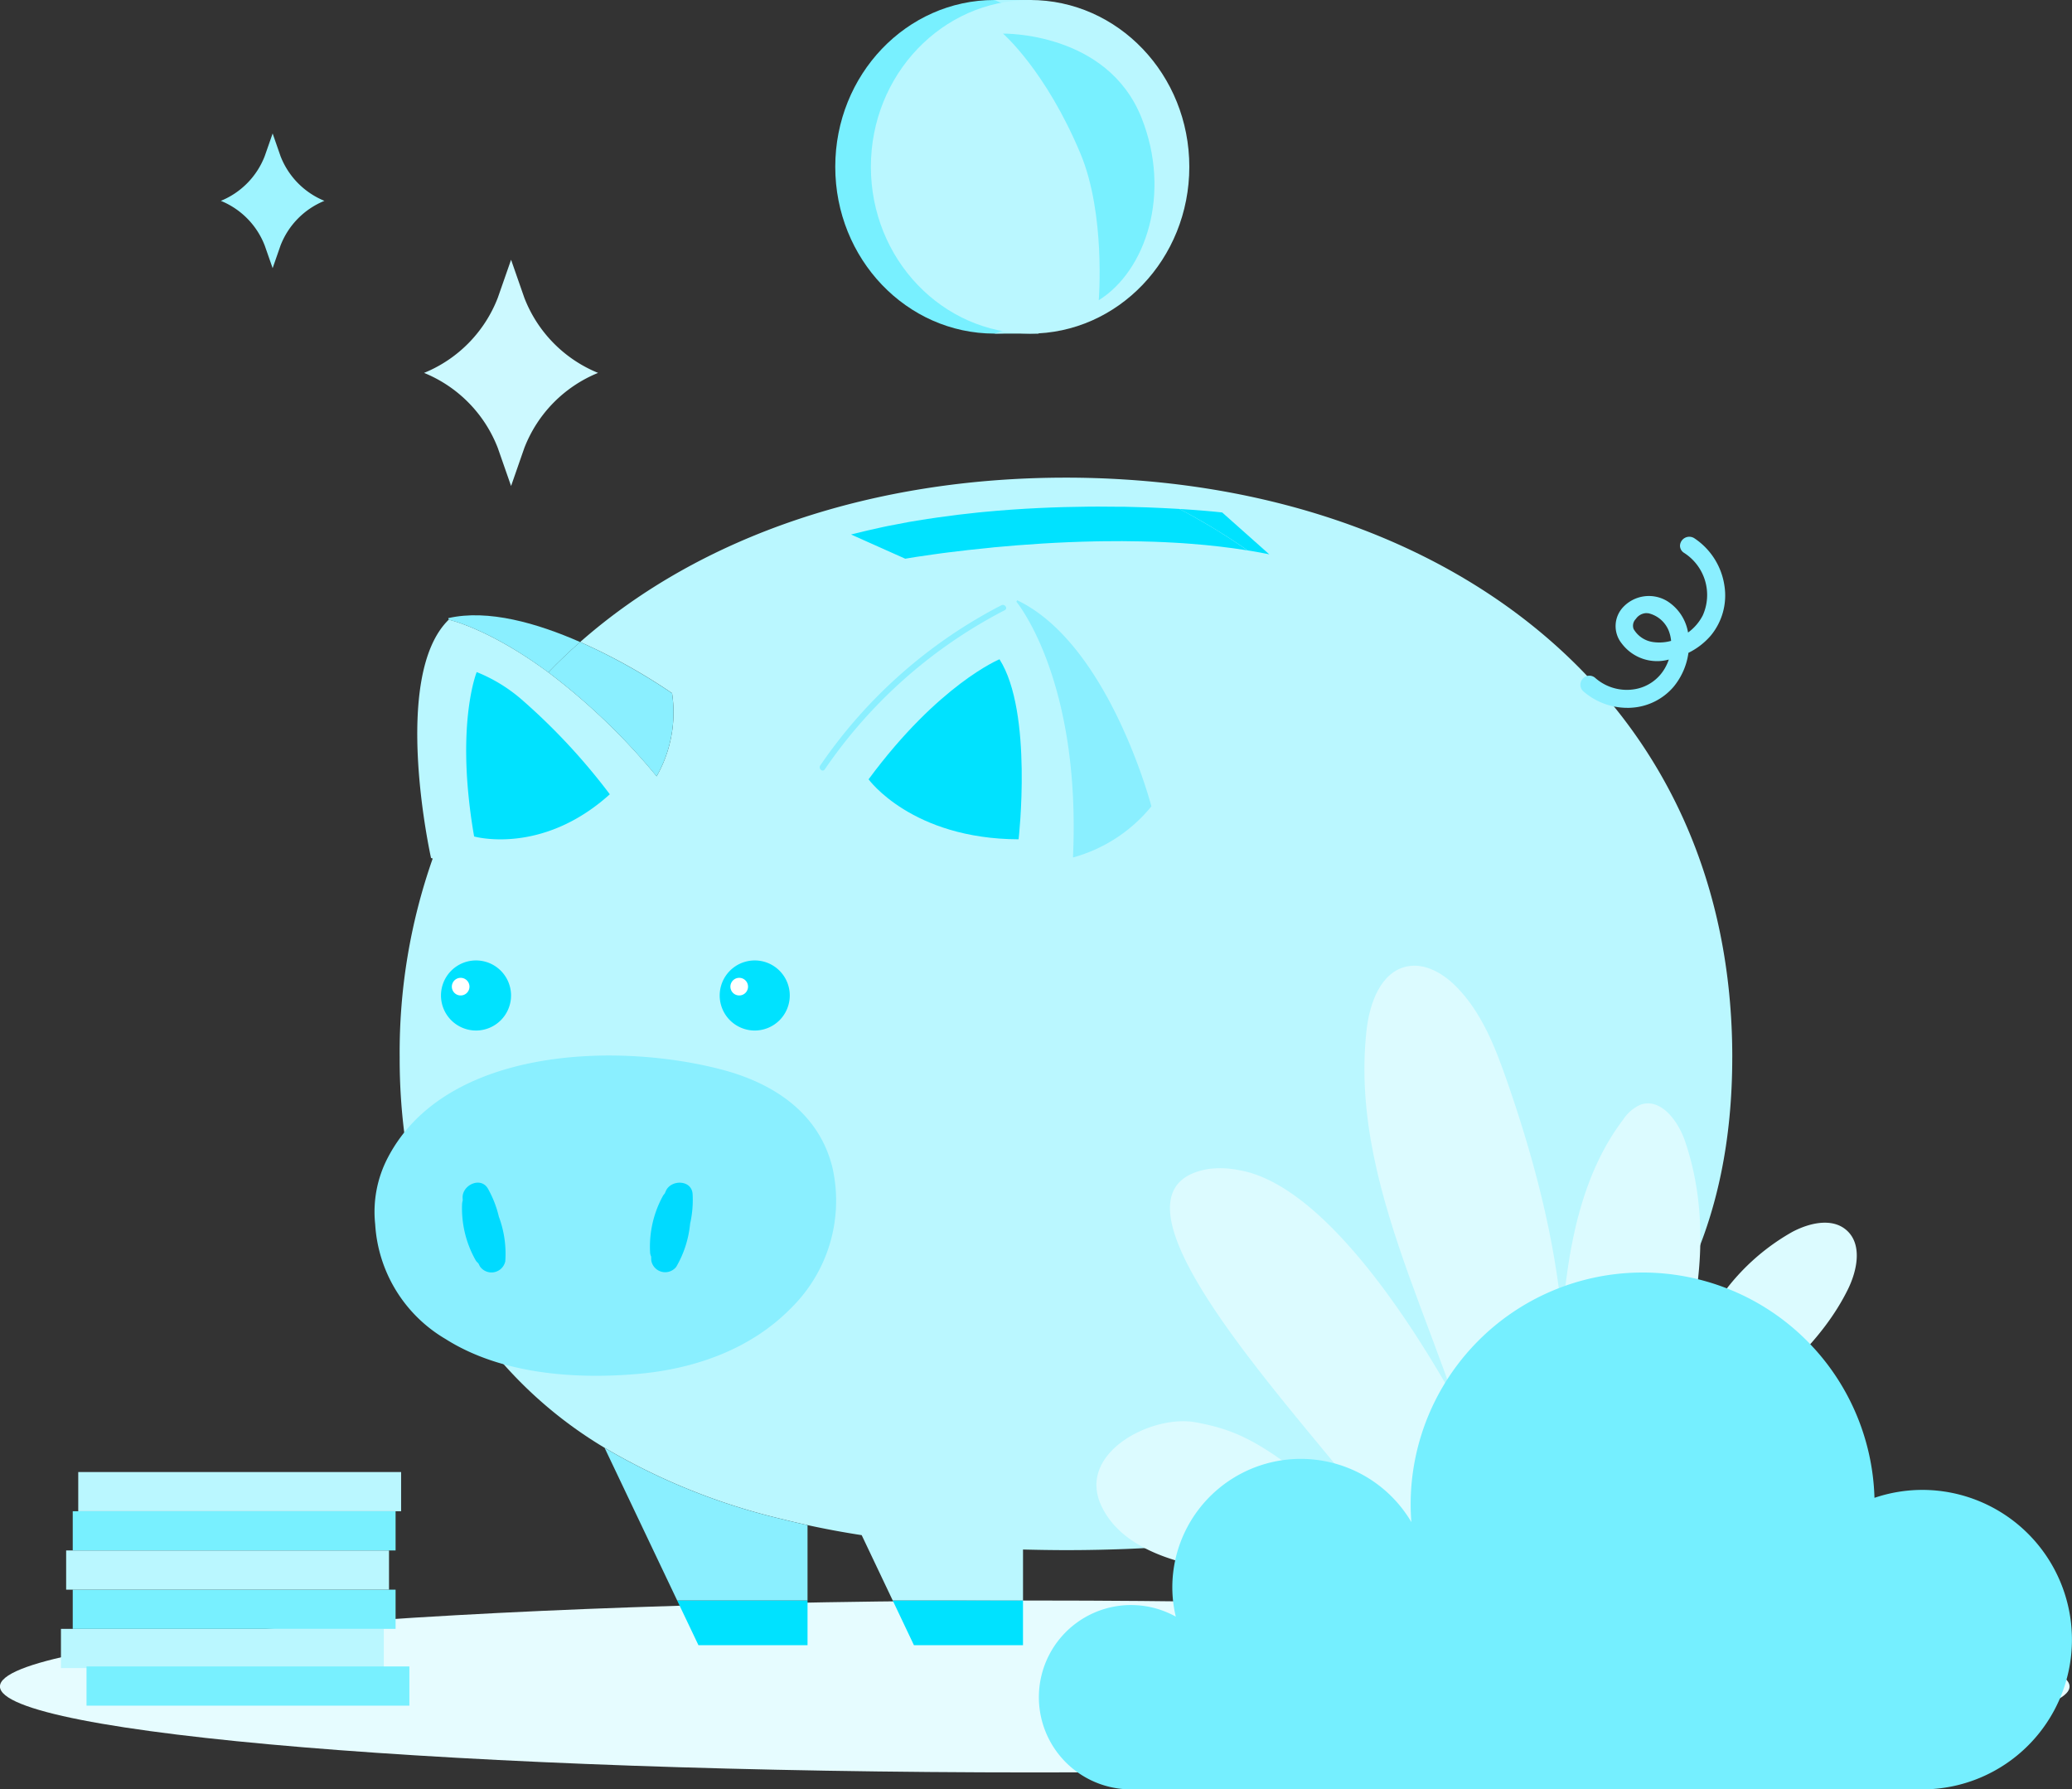 <svg xmlns="http://www.w3.org/2000/svg" width="192.221" height="165.961" viewBox="0 0 192.221 165.961"><rect x="0" y="0" width="192.221" height="165.961" fill="#333333" stroke="none"/><defs><style>.a{fill:#e6fcff;}.b{fill:#ccf9ff;}.c{fill:#9ef4ff;}.d{fill:#96f3ff;}.e{fill:#baf7ff;}.f{fill:#8aefff;}.g{fill:#00e2ff;}.h{fill:#fff;}.i{fill:#00daff;}.j{fill:#78f0ff;}.k{fill:#adf6ff;}.l{fill:#dcfbff;}.m{fill:#75efff;}</style></defs><g transform="translate(-4279.405 -2637.75)"><path class="a" d="M4279.4,2794.166c0,4.405,42.976,7.974,96,7.974s96-3.569,96-7.974-42.982-7.971-96-7.971S4279.4,2789.763,4279.4,2794.166Z"/><path class="b" d="M4325.586,2665.368l1.232-3.526,1.229,3.526a12.316,12.316,0,0,0,6.841,6.967h0a12.31,12.31,0,0,0-6.841,6.963l-1.229,3.528-1.232-3.528a12.308,12.308,0,0,0-6.841-6.963h0A12.314,12.314,0,0,0,4325.586,2665.368Z"/><path class="c" d="M4303.964,2652.23l.734-2.1.731,2.1a7.341,7.341,0,0,0,4.073,4.148h0a7.33,7.33,0,0,0-4.073,4.144l-.731,2.1-.734-2.1a7.325,7.325,0,0,0-4.072-4.144h0A7.337,7.337,0,0,0,4303.964,2652.23Z"/><path class="d" d="M4436.287,2688.132c-.294-.193-.659.225-.362.42a4.971,4.971,0,0,1-.379,8.79,3.926,3.926,0,0,0-1.764-3.371c-2.071-1.3-5.11.835-3.477,3.141,1.075,1.516,2.975,1.619,4.663,1.034a5,5,0,0,1-.622,1.843,4.774,4.774,0,0,1-7.318,1.053.277.277,0,0,0-.36.42,5.356,5.356,0,0,0,7.572-.375,5.719,5.719,0,0,0,1.286-3.161,6.091,6.091,0,0,0,2.156-1.574,5.647,5.647,0,0,0-1.4-8.22m-1.466,9.514a4.653,4.653,0,0,1-2.209.185c-1.237-.209-3.063-1.506-1.885-3.016,1.309-1.676,3.443-.259,4.02,1.261a4.189,4.189,0,0,1,.263,1.5c-.062.022-.124.051-.189.071"/><path class="e" d="M4440.108,2735.811c0,15.578-5.762,26.453-15.277,33.672V2786.2h-12.079l-4.127-8.672c-1.235.379-2.5.742-3.781,1.063a93.874,93.874,0,0,1-14.556,2.407c-3.884.352-7.893.523-11.994.523-1.338,0-2.672-.025-3.983-.056v4.735h-12.083l-2.884-6.069q-2.567-.394-5.024-.932c-.779-.172-1.557-.354-2.314-.545a59.086,59.086,0,0,1-16.506-6.622,39.71,39.71,0,0,1-9.615-8.033,33.565,33.565,0,0,1-2.349-3.039,39.322,39.322,0,0,1-6.43-16.718c-.042-.229-.078-.463-.1-.7a54.73,54.73,0,0,1-.523-7.728,54.173,54.173,0,0,1,3.064-18.436l-.155-.056s-3.77-16.833,1.644-22.1c0,0,3.7.793,9.241,4.886a59.4,59.4,0,0,1,10.045,9.64,11.988,11.988,0,0,0,1.432-7.707,54.278,54.278,0,0,0-8.527-4.744c11.279-9.931,27.293-15.247,45.071-15.247,1.819,0,3.625.058,5.4.171,31.607,1.966,56.412,21.268,56.412,53.585"/><path class="f" d="M4430.362,2703.4a6.216,6.216,0,0,1-4.058-1.522.809.809,0,0,1-.287-.619.85.85,0,0,1,.212-.549.814.814,0,0,1,1.163-.088,4.432,4.432,0,0,0,3.651,1.052,3.969,3.969,0,0,0,2.823-1.963,4.517,4.517,0,0,0,.356-.79,4.1,4.1,0,0,1-4.368-1.491,2.565,2.565,0,0,1,.159-3.4,3.282,3.282,0,0,1,4.065-.525,4.281,4.281,0,0,1,1.929,2.91,4.519,4.519,0,0,0,1.364-1.587,4.629,4.629,0,0,0-1.749-5.811.775.775,0,0,1-.361-.693.864.864,0,0,1,1.331-.652,6.389,6.389,0,0,1,2.788,4.393,5.831,5.831,0,0,1-1.273,4.643,6.487,6.487,0,0,1-2.064,1.589,6.291,6.291,0,0,1-1.381,3.154,5.572,5.572,0,0,1-3.86,1.935c-.146.012-.293.017-.44.017m1.8-8.789a1.23,1.23,0,0,0-1,.544.88.88,0,0,0-.207.931,2.485,2.485,0,0,0,1.747,1.2,4.056,4.056,0,0,0,1.733-.1,3.491,3.491,0,0,0-.209-.908,2.7,2.7,0,0,0-1.869-1.646,1.277,1.277,0,0,0-.2-.016"/><path class="g" d="M4392.791,2685.281l4.369,3.884c-.659-.135-1.328-.262-2.011-.367a58.187,58.187,0,0,0-6.326-3.841c2.493.147,3.968.324,3.968.324"/><path class="g" d="M4395.15,2688.8c-1.731-.279-3.517-.482-5.306-.617-.492-.042-.99-.072-1.488-.1-.633-.035-1.265-.067-1.9-.088-.27-.01-.544-.021-.815-.021-.118-.01-.243-.01-.362-.01-1.178-.03-2.344-.03-3.491-.015-.243,0-.488,0-.731.011-3.453.066-6.7.295-9.449.553-.113.012-.228.022-.337.038-1.452.139-2.753.29-3.863.43-.2.026-.383.052-.571.072-.255.037-.5.068-.725.1-.653.088-1.209.171-1.639.238-.062.01-.12.022-.171.026-.6.095-.918.151-.918.151l-5.03-2.246c.989-.254,1.991-.487,3-.7.141-.026.275-.056.415-.087.652-.131,1.307-.255,1.96-.374l.736-.124c.332-.053.661-.1.986-.157h.006c.295-.045.586-.092.88-.129,1.287-.187,2.568-.341,3.829-.471h0l.5-.048c3.448-.33,6.756-.465,9.711-.492.3,0,.6-.005.9-.005.716,0,1.405.005,2.074.016.135,0,.27,0,.4,0,.711.015,1.386.031,2.029.056.969.037,1.861.079,2.66.125.124,0,.249.016.373.021h.005c.523.274,1.049.56,1.561.854.337.188.669.379,1,.578.16.093.322.186.483.285l.476.29c.322.2.638.394.95.6s.626.4.933.612.617.416.923.627"/><path class="f" d="M4354.32,2779.2v7h-12.088l-6.733-14.156v-.008a59.1,59.1,0,0,0,16.506,6.621c.76.19,1.535.373,2.315.543"/><path class="f" d="M4404.844,2778.59v7.6h-12.088l-2.469-5.2a94.633,94.633,0,0,0,14.557-2.405"/><path class="g" d="M4404.844,2786.2v4.136h-10.117l-1.971-4.136Z"/><path class="g" d="M4374.309,2786.2v4.136h-10.118l-1.963-4.136Z"/><path class="g" d="M4424.833,2786.2v4.136h-10.117l-1.963-4.136Z"/><path class="g" d="M4354.32,2786.2v4.136H4344.2l-1.971-4.136Z"/><path class="g" d="M4349.423,2726.828a3.25,3.25,0,1,1-3.251,3.248,3.251,3.251,0,0,1,3.251-3.248"/><path class="g" d="M4323.566,2726.828a3.25,3.25,0,1,1-3.251,3.248,3.25,3.25,0,0,1,3.251-3.248"/><path class="h" d="M4322.958,2729.259a.817.817,0,1,1-.818-.817.817.817,0,0,1,.818.817"/><path class="h" d="M4348.8,2729.259a.817.817,0,1,1-.817-.817.816.816,0,0,1,.817.817"/><path class="f" d="M4373.766,2693.42c8.535,4.067,12.454,19.116,12.454,19.116a14.2,14.2,0,0,1-7.275,4.743c.761-16.541-5.248-23.717-5.248-23.717Z"/><path class="g" d="M4372.127,2698.894c3.131,4.9,1.774,16.7,1.774,16.7-9.928-.036-13.917-5.565-13.917-5.565,6.515-8.824,12.143-11.132,12.143-11.132"/><path class="g" d="M4327.914,2702.73h0a14.74,14.74,0,0,0-4.285-2.647s-1.357,3.314-.872,10.153h0a51.157,51.157,0,0,0,.633,5.095s6.262,1.793,12.588-3.913A57.885,57.885,0,0,0,4327.914,2702.73Z"/><path class="f" d="M4341.753,2702.046a12.01,12.01,0,0,1-1.434,7.712,59.185,59.185,0,0,0-10.047-9.646c.942-.978,1.927-1.922,2.954-2.814a54.845,54.845,0,0,1,8.527,4.748"/><path class="f" d="M4320.991,2695.081c3.694-.859,8.3.485,12.235,2.217-1.027.892-2.013,1.836-2.954,2.814-5.538-4.1-9.238-4.884-9.238-4.884Z"/><path class="f" d="M4372.3,2693.887a45.774,45.774,0,0,0-16.8,14.861c-.2.292.217.655.418.361a45.476,45.476,0,0,1,16.7-14.767c.315-.163,0-.618-.315-.455"/><path class="f" d="M4352.841,2759.022c-3.759,3.869-8.992,5.694-14.277,6.157-5.9.513-12.709,0-17.822-3.237a13.255,13.255,0,0,1-6.53-10.64,10.834,10.834,0,0,1,1.188-6.214c5.372-10.241,21.3-10.7,31.042-8.115,4.761,1.265,8.929,4.014,10.18,9.029a13.952,13.952,0,0,1-3.781,13.02"/><path class="i" d="M4325.682,2750.585a9.957,9.957,0,0,0-1-2.572c-.661-1.187-2.414-.354-2.36.834l.012.24a1.413,1.413,0,0,0-.062.34,9.79,9.79,0,0,0,1.226,5.149,1.01,1.01,0,0,0,.274.329c.058.1.107.213.168.319a1.309,1.309,0,0,0,2.34-.488,9.812,9.812,0,0,0-.6-4.151"/><path class="i" d="M4343.425,2751.256a9.928,9.928,0,0,0,.234-2.75c-.072-1.355-2.013-1.379-2.487-.288l-.095.222a1.394,1.394,0,0,0-.2.278,9.786,9.786,0,0,0-1.163,5.164.988.988,0,0,0,.1.414c0,.122,0,.24.011.362a1.308,1.308,0,0,0,2.315.59,9.814,9.814,0,0,0,1.287-3.992"/><path class="j" d="M4386.435,2653.221c0,8.543-6.614,15.469-14.771,15.469s-14.771-6.926-14.771-15.469,6.612-15.471,14.771-15.471S4386.435,2644.676,4386.435,2653.221Z"/><path class="k" d="M4371.664,2637.75h3.5l-1.115,1.066Z"/><path class="k" d="M4371.664,2668.69h4.086l-.1-1.354Z"/><path class="e" d="M4389.739,2653.221c0,8.543-6.614,15.469-14.771,15.469s-14.77-6.926-14.77-15.469,6.612-15.471,14.77-15.471S4389.739,2644.676,4389.739,2653.221Z"/><path class="j" d="M4372.457,2640.868s9.655-.2,12.845,7.8c2.8,7.022.408,14.2-3.964,16.929,0,0,.648-7.979-1.69-13.582C4376.419,2644.285,4372.457,2640.868,4372.457,2640.868Z"/><path class="l" d="M4422.773,2778.786c3.87-13.329.994-27.7-3.574-40.809-1.1-3.154-2.358-6.364-4.711-8.733-1.2-1.208-2.871-2.2-4.544-1.862-2.452.5-3.486,3.42-3.764,5.913-1.745,15.709,8.61,30.112,11.229,45.7"/><path class="l" d="M4433.794,2772.092a40.948,40.948,0,0,1,3.69-11.46,20.294,20.294,0,0,1,8.2-8.629c1.583-.835,3.694-1.335,5.031-.149,1.471,1.3.994,3.706.126,5.471-4.755,9.652-16.906,13.975-21.526,23.691"/><path class="l" d="M4428.183,2779.967c3.018-5.63,5.929-11.377,7.591-17.541s2.017-12.834-.062-18.874c-.641-1.86-2.239-3.99-4.1-3.35a3.736,3.736,0,0,0-1.629,1.393c-3.468,4.567-4.8,10.4-5.427,16.1s-.646,11.482-1.9,17.079a4.831,4.831,0,0,1-1.01,2.324,1.8,1.8,0,0,1-2.307.36,2.434,2.434,0,0,1-.7-1.227c-.8-2.494-13.161-28.163-24.36-29.965a8.511,8.511,0,0,0-2.742-.1c-14.045,2.336,17.6,31.683,17.838,36.055-11.455-9.815-13.876-11.622-19.092-12.562-4.016-.725-11.011,2.836-8.706,7.748,1.588,3.4,5.563,4.913,9.241,5.649,4.017.8,8.148,1.056,12.094,2.176s7.816,3.274,9.822,6.849"/><path class="m" d="M4457.737,2775.934a13.883,13.883,0,0,0-4.436.736,21.519,21.519,0,0,0-43.029.632c0,.546.027,1.082.066,1.615a11.915,11.915,0,0,0-22.176,6.064,11.73,11.73,0,0,0,.323,2.709,8.549,8.549,0,1,0-4.153,16.021h73.4a13.888,13.888,0,0,0,0-27.777Z"/><rect class="e" width="29.951" height="3.636" transform="translate(4285.06 2788.823)"/><rect class="j" width="29.951" height="3.636" transform="translate(4286.153 2785.187)"/><rect class="e" width="29.952" height="3.637" transform="translate(4285.542 2781.55)"/><rect class="j" width="29.951" height="3.637" transform="translate(4286.153 2777.914)"/><rect class="e" width="29.952" height="3.635" transform="translate(4286.664 2774.278)"/><rect class="j" width="29.951" height="3.636" transform="translate(4287.432 2792.309)"/></g></svg>